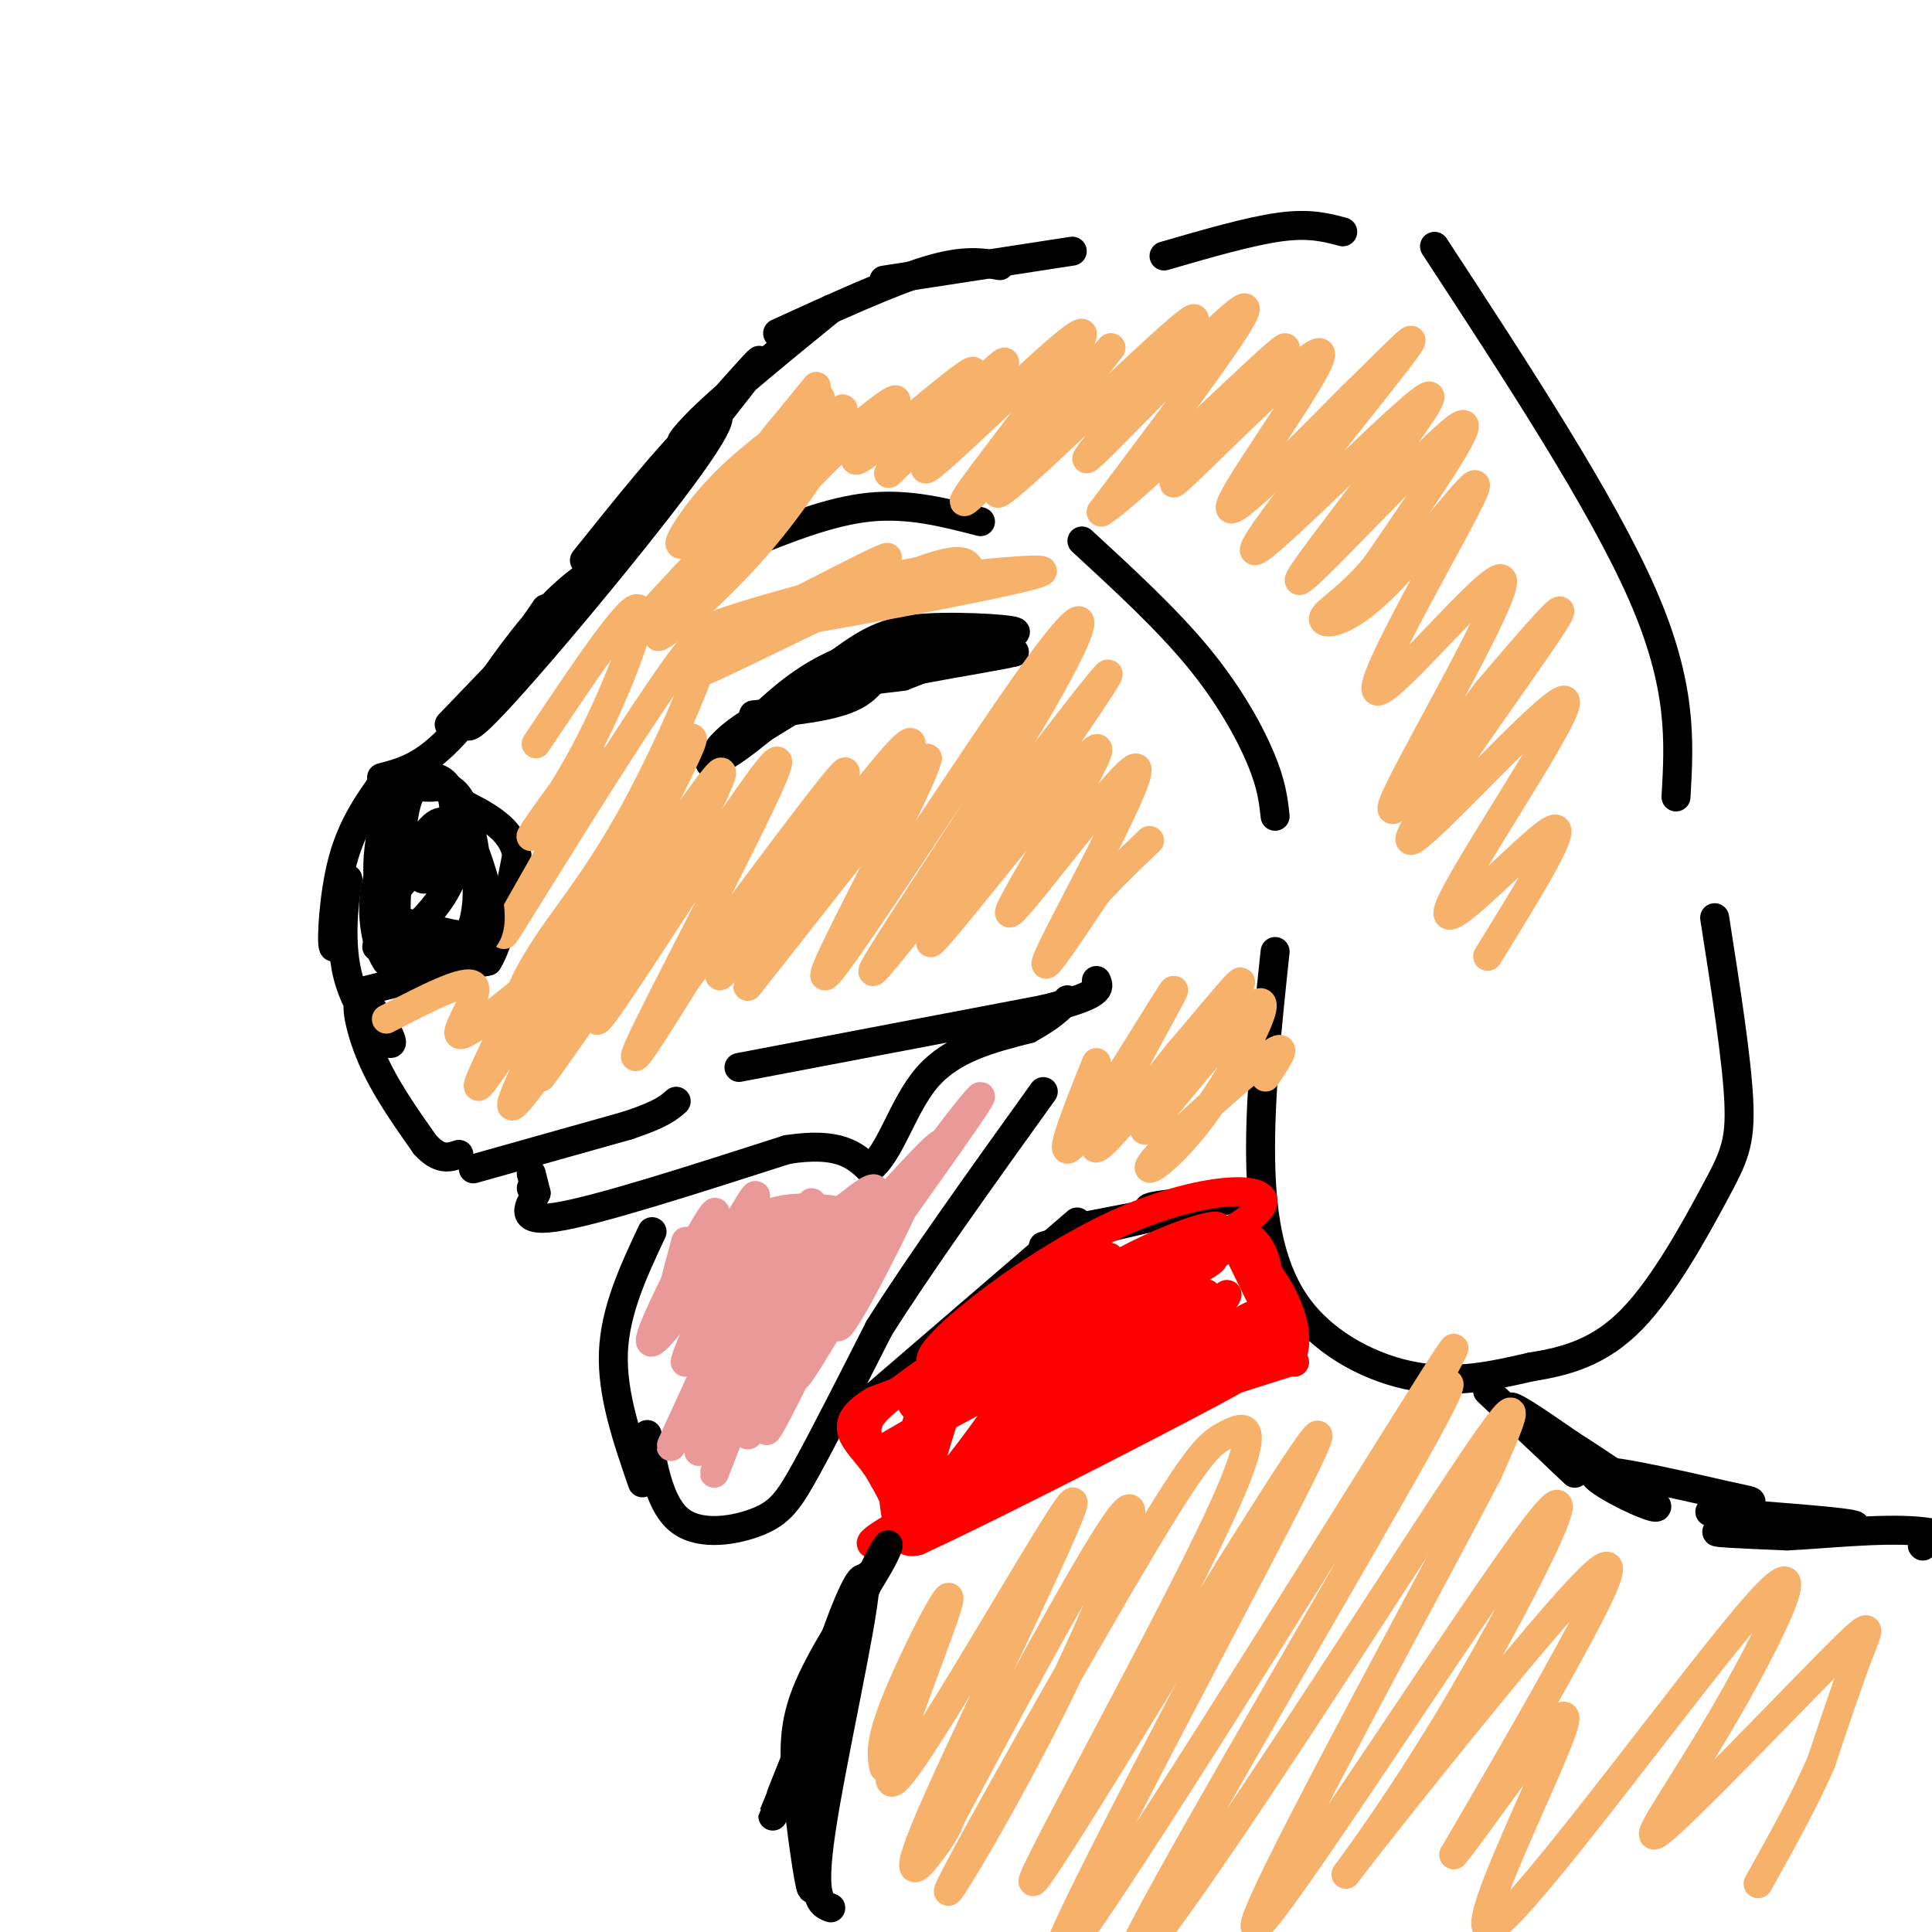 <svg viewBox='0 0 400 400' version='1.1' xmlns='http://www.w3.org/2000/svg' xmlns:xlink='http://www.w3.org/1999/xlink'><g fill='none' stroke='rgb(0,0,0)' stroke-width='6' stroke-linecap='round' stroke-linejoin='round'><path d='M222,52c0.000,0.000 -39.000,6.000 -39,6'/><path d='M207,55c-3.667,-0.667 -7.333,-1.333 -15,1c-7.667,2.333 -19.333,7.667 -31,13'/><path d='M172,64c-10.196,8.315 -20.393,16.631 -26,22c-5.607,5.369 -6.625,7.792 -2,3c4.625,-4.792 14.893,-16.798 13,-14c-1.893,2.798 -15.946,20.399 -30,38'/><path d='M121,116c8.723,-10.891 17.445,-21.783 23,-27c5.555,-5.217 7.941,-4.760 -3,10c-10.941,14.760 -35.211,43.822 -42,50c-6.789,6.178 3.903,-10.529 12,-20c8.097,-9.471 13.599,-11.706 15,-12c1.401,-0.294 -1.300,1.353 -4,3'/><path d='M122,120c-5.500,5.500 -17.250,17.750 -29,30'/><path d='M113,126c-7.167,10.583 -14.333,21.167 -20,27c-5.667,5.833 -9.833,6.917 -14,8'/><path d='M80,161c-3.511,4.867 -7.022,9.733 -9,17c-1.978,7.267 -2.422,16.933 -2,18c0.422,1.067 1.711,-6.467 3,-14'/><path d='M72,182c-0.179,1.332 -2.125,11.664 0,20c2.125,8.336 8.322,14.678 9,14c0.678,-0.678 -4.164,-8.375 -6,-9c-1.836,-0.625 -0.668,5.821 2,12c2.668,6.179 6.834,12.089 11,18'/><path d='M88,237c3.000,3.333 5.000,2.667 7,2'/><path d='M98,242c0.000,0.000 32.000,-9.000 32,-9'/><path d='M130,233c7.000,-2.333 8.500,-3.667 10,-5'/><path d='M153,221c0.000,0.000 63.000,-12.000 63,-12'/><path d='M216,209c12.333,-3.000 11.667,-4.500 11,-6'/><path d='M110,246c0.000,0.000 0.100,0.100 0.1,0.1'/><path d='M110,243c0.000,0.000 1.000,4.000 1,4'/><path d='M111,247c-1.089,2.356 -4.311,6.244 4,5c8.311,-1.244 28.156,-7.622 48,-14'/><path d='M163,238c10.833,-1.667 13.917,1.167 17,4'/><path d='M180,242c4.378,-3.156 6.822,-13.044 12,-19c5.178,-5.956 13.089,-7.978 21,-10'/><path d='M213,213c4.833,-2.667 6.417,-4.333 8,-6'/><path d='M135,255c-3.833,8.167 -7.667,16.333 -8,25c-0.333,8.667 2.833,17.833 6,27'/><path d='M134,297c1.357,7.452 2.714,14.905 7,18c4.286,3.095 11.500,1.833 16,0c4.500,-1.833 6.286,-4.238 10,-11c3.714,-6.762 9.357,-17.881 15,-29'/><path d='M182,275c8.167,-13.000 21.083,-31.000 34,-49'/><path d='M76,205c0.000,0.000 16.000,-4.000 16,-4'/><path d='M92,201c4.167,-1.000 6.583,-1.500 9,-2'/><path d='M101,199c2.500,-4.000 4.250,-13.000 6,-22'/><path d='M107,177c-1.000,-5.500 -6.500,-8.250 -12,-11'/><path d='M241,53c8.917,-2.583 17.833,-5.167 24,-6c6.167,-0.833 9.583,0.083 13,1'/><path d='M224,112c8.756,8.067 17.511,16.133 24,24c6.489,7.867 10.711,15.533 13,21c2.289,5.467 2.644,8.733 3,12'/><path d='M264,197c-1.601,15.095 -3.202,30.190 -3,43c0.202,12.810 2.208,23.333 8,31c5.792,7.667 15.369,12.476 24,14c8.631,1.524 16.315,-0.238 24,-2'/><path d='M317,283c7.534,-1.180 14.370,-3.131 21,-10c6.630,-6.869 13.054,-18.657 17,-26c3.946,-7.343 5.413,-10.241 5,-19c-0.413,-8.759 -2.707,-23.380 -5,-38'/><path d='M297,51c17.333,26.500 34.667,53.000 43,72c8.333,19.000 7.667,30.500 7,42'/><path d='M191,289c4.750,-2.167 9.500,-4.333 14,-8c4.500,-3.667 8.750,-8.833 13,-14'/><path d='M180,290c0.000,0.000 43.000,-37.000 43,-37'/><path d='M218,264c7.936,-0.971 15.872,-1.943 22,-4c6.128,-2.057 10.447,-5.201 8,-7c-2.447,-1.799 -11.659,-2.254 -10,-3c1.659,-0.746 14.188,-1.785 18,-2c3.812,-0.215 -1.094,0.392 -6,1'/><path d='M250,249c-8.310,1.571 -26.083,5.000 -26,5c0.083,0.000 18.024,-3.429 22,-4c3.976,-0.571 -6.012,1.714 -16,4'/><path d='M230,254c-5.000,1.333 -9.500,2.667 -14,4'/><path d='M226,254c0.000,0.000 0.100,0.100 0.1,0.1'/><path d='M156,148c8.280,-0.810 16.560,-1.619 21,-4c4.440,-2.381 5.042,-6.333 8,-8c2.958,-1.667 8.274,-1.048 9,0c0.726,1.048 -3.137,2.524 -7,4'/><path d='M187,140c-3.606,0.654 -9.121,0.289 -19,5c-9.879,4.711 -24.121,14.499 -20,12c4.121,-2.499 26.606,-17.285 40,-23c13.394,-5.715 17.697,-2.357 22,1'/><path d='M210,135c-5.524,1.464 -30.333,4.625 -45,10c-14.667,5.375 -19.190,12.964 -16,12c3.190,-0.964 14.095,-10.482 25,-20'/><path d='M174,137c6.451,-4.724 10.080,-6.534 18,-7c7.920,-0.466 20.132,0.413 18,1c-2.132,0.587 -18.609,0.882 -30,4c-11.391,3.118 -17.695,9.059 -24,15'/><path d='M156,150c-5.500,3.833 -7.250,5.917 -9,8'/><path d='M154,113c8.917,-3.583 17.833,-7.167 26,-8c8.167,-0.833 15.583,1.083 23,3'/></g>
<g fill='none' stroke='rgb(255,0,0)' stroke-width='6' stroke-linecap='round' stroke-linejoin='round'><path d='M189,291c15.422,-11.533 30.844,-23.067 44,-30c13.156,-6.933 24.044,-9.267 17,-5c-7.044,4.267 -32.022,15.133 -57,26'/><path d='M193,282c-2.881,-1.774 18.417,-19.208 37,-28c18.583,-8.792 34.452,-8.940 31,-4c-3.452,4.940 -26.226,14.970 -49,25'/><path d='M212,275c-16.263,8.496 -32.421,17.236 -20,11c12.421,-6.236 53.421,-27.448 62,-30c8.579,-2.552 -15.263,13.557 -30,22c-14.737,8.443 -20.368,9.222 -26,10'/><path d='M198,288c12.036,-6.869 55.125,-29.042 53,-27c-2.125,2.042 -49.464,28.298 -63,36c-13.536,7.702 6.732,-3.149 27,-14'/><path d='M215,283c10.778,-5.689 24.222,-12.911 19,-12c-5.222,0.911 -29.111,9.956 -53,19'/><path d='M181,290c-8.597,5.026 -3.588,8.090 0,13c3.588,4.910 5.756,11.667 6,11c0.244,-0.667 -1.434,-8.756 -2,-9c-0.566,-0.244 -0.019,7.359 1,11c1.019,3.641 2.509,3.321 4,3'/><path d='M190,319c17.556,-8.067 59.444,-29.733 65,-33c5.556,-3.267 -25.222,11.867 -56,27'/><path d='M199,313c-14.357,6.310 -22.250,8.583 -17,5c5.250,-3.583 23.643,-13.024 40,-20c16.357,-6.976 30.679,-11.488 45,-16'/><path d='M267,282c4.556,-8.622 -6.556,-22.178 -9,-23c-2.444,-0.822 3.778,11.089 10,23'/><path d='M268,282c-1.857,-3.119 -11.500,-22.417 -13,-26c-1.500,-3.583 5.143,8.548 7,14c1.857,5.452 -1.071,4.226 -4,3'/><path d='M258,273c-0.643,1.743 -0.250,4.600 -9,9c-8.750,4.400 -26.644,10.344 -22,9c4.644,-1.344 31.827,-9.977 24,-5c-7.827,4.977 -50.665,23.565 -59,26c-8.335,2.435 17.832,-11.282 44,-25'/><path d='M236,287c-2.979,2.611 -32.427,21.638 -43,22c-10.573,0.362 -2.270,-17.941 0,-19c2.270,-1.059 -1.494,15.126 -3,20c-1.506,4.874 -0.753,-1.563 0,-8'/><path d='M190,302c0.904,-5.452 3.165,-15.082 2,-13c-1.165,2.082 -5.756,15.878 -4,14c1.756,-1.878 9.857,-19.429 10,-18c0.143,1.429 -7.674,21.837 -6,24c1.674,2.163 12.837,-13.918 24,-30'/><path d='M216,279c-2.216,4.673 -19.757,31.354 -17,29c2.757,-2.354 25.811,-33.744 26,-33c0.189,0.744 -22.488,33.624 -22,35c0.488,1.376 24.139,-28.750 33,-40c8.861,-11.250 2.930,-3.625 -3,4'/><path d='M233,274c-6.812,10.162 -22.342,33.567 -21,33c1.342,-0.567 19.556,-25.105 29,-38c9.444,-12.895 10.119,-14.147 3,-3c-7.119,11.147 -22.032,34.693 -20,34c2.032,-0.693 21.009,-25.627 25,-31c3.991,-5.373 -7.005,8.813 -18,23'/><path d='M231,292c3.656,-3.451 21.797,-23.579 23,-24c1.203,-0.421 -14.533,18.867 -15,21c-0.467,2.133 14.336,-12.887 19,-16c4.664,-3.113 -0.810,5.682 -2,9c-1.190,3.318 1.905,1.159 5,-1'/><path d='M261,281c1.978,-7.133 4.422,-24.467 -5,-26c-9.422,-1.533 -30.711,12.733 -52,27'/><path d='M204,282c-12.138,6.608 -16.483,9.628 -12,7c4.483,-2.628 17.792,-10.903 27,-18c9.208,-7.097 14.313,-13.016 8,-10c-6.313,3.016 -24.046,14.966 -34,22c-9.954,7.034 -12.130,9.153 -13,11c-0.870,1.847 -0.435,3.424 0,5'/><path d='M180,299c1.176,3.803 4.116,10.812 6,10c1.884,-0.812 2.711,-9.444 9,-19c6.289,-9.556 18.039,-20.034 23,-23c4.961,-2.966 3.132,1.581 1,6c-2.132,4.419 -4.566,8.709 -7,13'/><path d='M212,286c4.167,-2.500 18.083,-15.250 32,-28'/></g>
<g fill='none' stroke='rgb(0,0,0)' stroke-width='6' stroke-linecap='round' stroke-linejoin='round'><path d='M180,326c-10.000,24.917 -20.000,49.833 -20,50c0.000,0.167 10.000,-24.417 20,-49'/><path d='M180,327c4.334,-9.467 5.170,-8.633 2,-3c-3.170,5.633 -10.344,16.067 -14,24c-3.656,7.933 -3.792,13.367 -3,22c0.792,8.633 2.512,20.467 3,21c0.488,0.533 -0.256,-10.233 -1,-21'/><path d='M167,370c0.116,-7.195 0.907,-14.681 4,-25c3.093,-10.319 8.486,-23.470 8,-16c-0.486,7.470 -6.853,35.563 -9,50c-2.147,14.437 -0.073,15.219 2,16'/><path d='M308,288c9.311,8.778 18.622,17.556 18,17c-0.622,-0.556 -11.178,-10.444 -13,-13c-1.822,-2.556 5.089,2.222 12,7'/><path d='M325,299c7.048,4.500 18.667,12.250 18,13c-0.667,0.750 -13.619,-5.500 -13,-7c0.619,-1.500 14.810,1.750 29,5'/><path d='M359,310c5.167,1.000 3.583,1.000 2,1'/><path d='M354,313c15.956,1.178 31.911,2.356 30,3c-1.911,0.644 -21.689,0.756 -27,1c-5.311,0.244 3.844,0.622 13,1'/><path d='M370,318c7.356,-0.333 19.244,-1.667 27,-1c7.756,0.667 11.378,3.333 15,6'/><path d='M398,320c0.000,0.000 0.100,0.100 0.1,0.1'/></g>
<g fill='none' stroke='rgb(234,153,153)' stroke-width='6' stroke-linecap='round' stroke-linejoin='round'><path d='M142,257c-1.917,7.083 -3.833,14.167 -3,13c0.833,-1.167 4.417,-10.583 6,-14c1.583,-3.417 1.167,-0.833 0,3c-1.167,3.833 -3.083,8.917 -5,14'/><path d='M140,273c1.929,-4.417 9.250,-22.458 8,-22c-1.250,0.458 -11.071,19.417 -13,25c-1.929,5.583 4.036,-2.208 10,-10'/><path d='M145,266c5.276,-8.100 13.466,-23.350 11,-17c-2.466,6.350 -15.589,34.300 -14,33c1.589,-1.300 17.889,-31.850 18,-30c0.111,1.850 -15.968,36.100 -20,45c-4.032,8.900 3.984,-7.550 12,-24'/><path d='M152,273c5.044,-10.166 11.653,-23.580 8,-13c-3.653,10.580 -17.567,45.156 -15,40c2.567,-5.156 21.614,-50.042 23,-51c1.386,-0.958 -14.890,42.012 -19,53c-4.110,10.988 3.945,-10.006 12,-31'/><path d='M161,271c4.618,-10.926 10.163,-22.743 7,-13c-3.163,9.743 -15.033,41.044 -13,39c2.033,-2.044 17.971,-37.435 19,-39c1.029,-1.565 -12.849,30.696 -15,37c-2.151,6.304 7.424,-13.348 17,-33'/><path d='M176,262c-0.867,1.756 -11.533,22.644 -11,23c0.533,0.356 12.267,-19.822 24,-40'/><path d='M189,245c0.526,0.616 -10.158,22.155 -14,28c-3.842,5.845 -0.842,-4.003 7,-17c7.842,-12.997 20.526,-29.142 21,-29c0.474,0.142 -11.263,16.571 -23,33'/><path d='M180,260c0.860,-1.179 14.509,-20.625 15,-23c0.491,-2.375 -12.175,12.322 -16,16c-3.825,3.678 1.193,-3.663 2,-6c0.807,-2.337 -2.596,0.332 -6,3'/><path d='M185,253c-9.111,-2.067 -18.222,-4.133 -25,-2c-6.778,2.133 -11.222,8.467 -9,10c2.222,1.533 11.111,-1.733 20,-5'/><path d='M171,256c4.667,0.000 6.333,2.500 8,5'/></g>
<g fill='none' stroke='rgb(246,178,107)' stroke-width='6' stroke-linecap='round' stroke-linejoin='round'><path d='M80,211c8.200,-4.244 16.400,-8.489 18,-7c1.600,1.489 -3.400,8.711 -3,10c0.400,1.289 6.200,-3.356 12,-8'/><path d='M107,206c-1.452,5.490 -11.082,23.214 -7,18c4.082,-5.214 21.878,-33.367 22,-31c0.122,2.367 -17.429,35.253 -16,36c1.429,0.747 21.837,-30.644 26,-37c4.163,-6.356 -7.918,12.322 -20,31'/><path d='M112,223c0.167,0.167 10.583,-14.917 21,-30'/><path d='M111,154c9.542,-14.282 19.085,-28.565 21,-28c1.915,0.565 -3.796,15.976 -10,28c-6.204,12.024 -12.901,20.660 -12,19c0.901,-1.660 9.400,-13.617 12,-16c2.600,-2.383 -0.700,4.809 -4,12'/><path d='M118,169c-5.745,10.765 -18.109,31.679 -12,22c6.109,-9.679 30.691,-49.949 38,-58c7.309,-8.051 -2.655,16.119 -11,32c-8.345,15.881 -15.072,23.473 -20,31c-4.928,7.527 -8.058,14.988 0,3c8.058,-11.988 27.302,-43.425 30,-46c2.698,-2.575 -11.151,23.713 -25,50'/><path d='M118,203c4.355,-4.379 27.743,-40.327 31,-43c3.257,-2.673 -13.616,27.927 -21,42c-7.384,14.073 -5.278,11.617 5,-4c10.278,-15.617 28.729,-44.397 28,-40c-0.729,4.397 -20.637,41.971 -27,55c-6.363,13.029 0.818,1.515 8,-10'/><path d='M142,203c10.856,-14.575 33.995,-46.014 33,-43c-0.995,3.014 -26.126,40.479 -26,42c0.126,1.521 25.508,-32.902 35,-44c9.492,-11.098 3.094,1.127 -7,16c-10.094,14.873 -23.884,32.392 -22,30c1.884,-2.392 19.442,-24.696 37,-47'/><path d='M192,157c-1.546,6.714 -23.911,46.999 -21,45c2.911,-1.999 31.098,-46.281 44,-64c12.902,-17.719 10.520,-8.873 -2,12c-12.520,20.873 -35.179,53.774 -32,51c3.179,-2.774 32.194,-41.221 43,-55c10.806,-13.779 3.403,-2.889 -4,8'/><path d='M220,154c-9.225,13.680 -30.288,43.879 -27,41c3.288,-2.879 30.925,-38.838 34,-40c3.075,-1.162 -18.413,32.472 -18,34c0.413,1.528 22.727,-29.050 26,-30c3.273,-0.950 -12.493,27.729 -17,37c-4.507,9.271 2.247,-0.864 9,-11'/><path d='M227,185c3.333,-3.667 7.167,-7.333 11,-11'/><path d='M178,88c4.536,-3.595 9.071,-7.190 7,-4c-2.071,3.190 -10.750,13.167 -7,11c3.750,-2.167 19.929,-16.476 23,-18c3.071,-1.524 -6.964,9.738 -17,21'/><path d='M184,98c4.425,-3.922 23.987,-24.228 24,-23c0.013,1.228 -19.522,23.989 -16,22c3.522,-1.989 30.102,-28.728 32,-28c1.898,0.728 -20.886,28.922 -24,34c-3.114,5.078 13.443,-12.961 30,-31'/><path d='M230,72c-3.515,4.823 -27.301,32.381 -23,30c4.301,-2.381 36.689,-34.700 40,-36c3.311,-1.300 -22.455,28.419 -22,29c0.455,0.581 27.130,-27.977 32,-31c4.870,-3.023 -12.065,19.488 -29,42'/><path d='M228,106c6.102,-3.492 35.856,-33.223 38,-34c2.144,-0.777 -23.322,27.400 -23,28c0.322,0.600 26.433,-26.377 30,-27c3.567,-0.623 -15.409,25.108 -18,31c-2.591,5.892 11.205,-8.054 25,-22'/><path d='M280,82c8.409,-8.083 16.932,-17.292 9,-7c-7.932,10.292 -32.319,40.084 -29,39c3.319,-1.084 34.343,-33.043 36,-32c1.657,1.043 -26.054,35.089 -27,38c-0.946,2.911 24.873,-25.311 32,-31c7.127,-5.689 -4.436,11.156 -16,28'/><path d='M285,117c-5.338,6.718 -10.681,9.514 -11,11c-0.319,1.486 4.388,1.662 13,-7c8.612,-8.662 21.128,-26.161 18,-19c-3.128,7.161 -21.900,38.981 -20,41c1.900,2.019 24.473,-25.764 26,-23c1.527,2.764 -17.992,36.075 -22,45c-4.008,8.925 7.496,-6.538 19,-22'/><path d='M308,143c8.296,-9.701 19.534,-22.954 13,-13c-6.534,9.954 -30.842,43.115 -29,44c1.842,0.885 29.834,-30.505 32,-29c2.166,1.505 -21.494,35.905 -24,43c-2.506,7.095 16.141,-13.116 21,-16c4.859,-2.884 -4.071,11.558 -13,26'/><path d='M227,220c-4.530,11.298 -9.060,22.595 -4,16c5.060,-6.595 19.708,-31.083 20,-31c0.292,0.083 -13.774,24.738 -16,31c-2.226,6.262 7.387,-5.869 17,-18'/><path d='M244,218c6.904,-7.995 15.665,-18.982 12,-13c-3.665,5.982 -19.755,28.934 -19,29c0.755,0.066 18.354,-22.753 23,-26c4.646,-3.247 -3.662,13.078 -11,23c-7.338,9.922 -13.706,13.441 -10,9c3.706,-4.441 17.488,-16.840 23,-21c5.512,-4.160 2.756,-0.080 0,4'/><path d='M183,366c-0.521,-2.647 -1.041,-5.295 3,-15c4.041,-9.705 12.644,-26.468 10,-18c-2.644,8.468 -16.534,42.167 -10,35c6.534,-7.167 33.494,-55.199 36,-57c2.506,-1.801 -19.441,42.631 -28,62c-8.559,19.369 -3.731,13.677 -1,10c2.731,-3.677 3.366,-5.338 4,-7'/><path d='M197,376c8.825,-16.463 28.889,-54.120 35,-62c6.111,-7.880 -1.729,14.018 -13,37c-11.271,22.982 -25.972,47.050 -22,39c3.972,-8.050 26.617,-48.218 39,-69c12.383,-20.782 14.505,-22.179 18,-24c3.495,-1.821 8.364,-4.067 -2,18c-10.364,22.067 -35.961,68.448 -38,74c-2.039,5.552 19.481,-29.724 41,-65'/><path d='M255,324c13.167,-20.907 25.584,-40.675 12,-14c-13.584,26.675 -53.169,99.793 -48,96c5.169,-3.793 55.092,-84.499 73,-113c17.908,-28.501 3.801,-4.799 3,-2c-0.801,2.799 11.705,-15.305 0,6c-11.705,21.305 -47.622,82.020 -58,102c-10.378,19.980 4.783,-0.775 23,-28c18.217,-27.225 39.491,-60.922 48,-73c8.509,-12.078 4.255,-2.539 0,7'/><path d='M308,305c-14.549,27.868 -50.922,94.039 -48,94c2.922,-0.039 45.137,-66.288 58,-83c12.863,-16.712 -3.628,16.113 -18,40c-14.372,23.887 -26.625,38.836 -19,29c7.625,-9.836 35.130,-44.456 46,-56c10.870,-11.544 5.106,-0.013 -2,13c-7.106,13.013 -15.553,27.506 -24,42'/><path d='M301,384c3.306,-3.606 23.572,-33.619 23,-28c-0.572,5.619 -21.983,46.872 -15,43c6.983,-3.872 42.360,-52.867 55,-67c12.640,-14.133 2.545,6.597 -7,23c-9.545,16.403 -18.538,28.479 -13,24c5.538,-4.479 25.606,-25.514 35,-35c9.394,-9.486 8.112,-7.425 6,-2c-2.112,5.425 -5.056,14.212 -8,23'/><path d='M377,365c-3.500,8.000 -8.250,16.500 -13,25'/><path d='M175,87c-6.206,9.915 -12.411,19.831 -22,30c-9.589,10.169 -22.560,20.592 -14,11c8.560,-9.592 38.651,-39.198 37,-38c-1.651,1.198 -35.043,33.199 -43,40c-7.957,6.801 9.522,-11.600 27,-30'/><path d='M160,100c9.084,-10.016 18.295,-20.057 13,-13c-5.295,7.057 -25.096,31.212 -29,33c-3.904,1.788 8.089,-18.792 16,-29c7.911,-10.208 11.739,-10.046 9,-7c-2.739,3.046 -12.045,8.974 -19,16c-6.955,7.026 -11.559,15.150 -8,12c3.559,-3.150 15.279,-17.575 27,-32'/><path d='M145,135c21.488,-11.190 42.976,-22.381 38,-19c-4.976,3.381 -36.417,21.333 -38,23c-1.583,1.667 26.690,-12.952 41,-19c14.310,-6.048 14.655,-3.524 15,-1'/><path d='M201,119c8.684,-0.767 22.895,-2.185 9,1c-13.895,3.185 -55.895,10.973 -63,11c-7.105,0.027 20.684,-7.707 35,-11c14.316,-3.293 15.158,-2.147 16,-1'/><path d='M198,119c2.667,-0.167 1.333,-0.083 0,0'/></g>
<g fill='none' stroke='rgb(0,0,0)' stroke-width='6' stroke-linecap='round' stroke-linejoin='round'><path d='M78,196c0.682,-3.505 1.364,-7.011 3,-10c1.636,-2.989 4.226,-5.463 7,-7c2.774,-1.537 5.732,-2.137 6,0c0.268,2.137 -2.153,7.011 -6,11c-3.847,3.989 -9.121,7.092 -9,3c0.121,-4.092 5.636,-15.379 9,-20c3.364,-4.621 4.575,-2.575 6,-1c1.425,1.575 3.062,2.680 4,6c0.938,3.320 1.176,8.855 0,13c-1.176,4.145 -3.764,6.898 -7,8c-3.236,1.102 -7.118,0.551 -11,0'/><path d='M80,199c-2.668,-3.808 -3.838,-13.328 -1,-19c2.838,-5.672 9.684,-7.497 13,-9c3.316,-1.503 3.103,-2.685 5,2c1.897,4.685 5.905,15.236 4,20c-1.905,4.764 -9.721,3.740 -14,3c-4.279,-0.740 -5.019,-1.195 -5,-7c0.019,-5.805 0.797,-16.958 2,-22c1.203,-5.042 2.831,-3.973 5,-4c2.169,-0.027 4.880,-1.152 7,4c2.120,5.152 3.648,16.579 3,22c-0.648,5.421 -3.471,4.834 -7,4c-3.529,-0.834 -7.765,-1.917 -12,-3'/><path d='M80,190c-2.394,-4.654 -2.378,-14.789 0,-21c2.378,-6.211 7.118,-8.499 10,-8c2.882,0.499 3.907,3.783 4,7c0.093,3.217 -0.744,6.366 -2,9c-1.256,2.634 -2.930,4.753 -4,5c-1.070,0.247 -1.535,-1.376 -2,-3'/></g>
</svg>